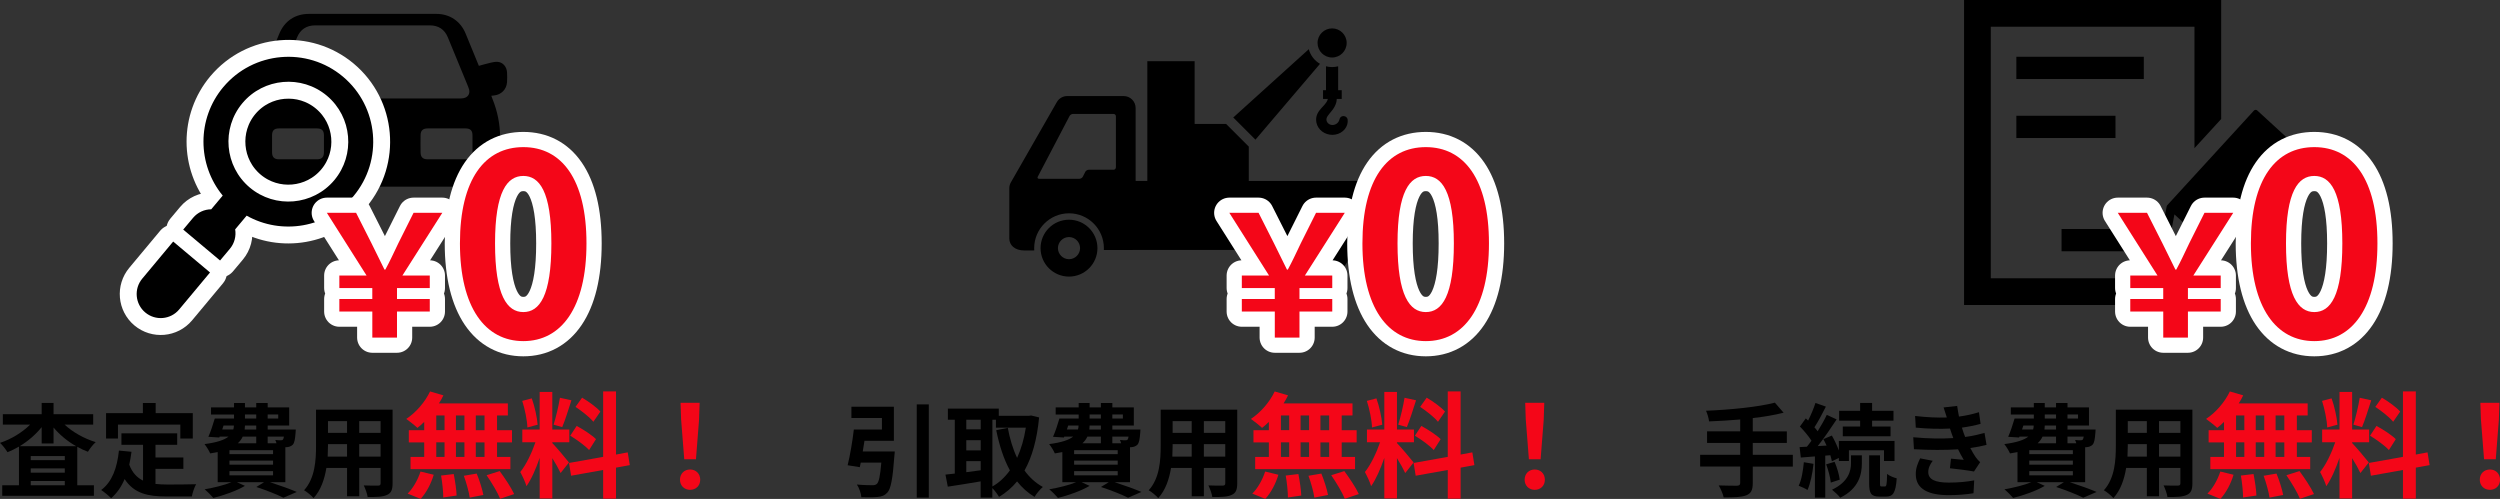 <?xml version="1.0" encoding="UTF-8"?><svg id="_レイヤー_2" xmlns="http://www.w3.org/2000/svg" width="1002.9" height="200.14" viewBox="0 0 1002.9 200.14"><rect x="0" y="0" width="1002.9" height="200.14" fill="#333333" stroke="none"/><defs><style>.cls-1{fill:#f40618;}.cls-2{stroke-width:13.56px;}.cls-2,.cls-3{fill:none;stroke:#fff;stroke-linecap:round;stroke-linejoin:round;}.cls-3{stroke-width:12.2px;}</style></defs><g id="_レイヤー_1-2"><g><g><g><path d="M358.93,181.11s-.04,1.34-.16,1.99c-.65,8.99-1.38,12.94-2.81,14.52-1.14,1.22-2.28,1.59-4.03,1.75-1.42,.16-3.91,.16-6.39,.08-.12-1.55-.85-3.66-1.79-5.08,2.44,.24,5.04,.28,6.14,.28,.81,0,1.3-.08,1.83-.49,.85-.69,1.38-3.25,1.83-8.58h-8.26c-.12,.65-.24,1.26-.37,1.83l-4.88-.77c.94-3.82,1.95-9.64,2.48-14.32h11.27v-4.64h-12.24v-4.52h17.04v13.67h-11.8c-.2,1.42-.45,2.89-.69,4.27h12.81Zm13.67-18.88v37.38h-4.84v-37.38h4.84Z"/><path d="M416.85,167.44c-.85,8.87-2.81,15.87-5.86,21.32,1.99,2.73,4.43,5,7.36,6.59-1.1,.9-2.6,2.73-3.34,3.99-2.77-1.67-5.04-3.74-7-6.22-2.07,2.52-4.48,4.56-7.24,6.22-.61-1.06-1.71-2.56-2.69-3.54v3.82h-4.68v-6.51c-4.68,.81-9.44,1.55-13.18,2.12l-.94-4.84c1.1-.12,2.36-.24,3.74-.41v-21.6h-2.77v-4.47h20.42v2.89h12.16l.81-.12,3.17,.77Zm-29.21,.94v3.86h5.78v-3.86h-5.78Zm0,12.29h5.78v-4.07h-5.78v4.07Zm0,8.75c1.87-.24,3.82-.53,5.78-.77v-3.66h-5.78v4.43Zm10.45,5.74c2.69-1.51,5.04-3.7,7.04-6.47-2.48-4.52-4.23-9.97-5.49-16.11l4.64-.94c.81,4.35,2.03,8.46,3.74,12.04,1.59-3.5,2.81-7.57,3.5-12.12h-12v-3.17h-1.42v26.77Z"/><path d="M447.16,193.44c3.91,1.26,8.18,2.81,10.74,3.91l-5.37,2.32c-2.4-1.22-6.63-2.93-10.86-4.31l3.09-1.91h-10.86l3.21,1.46c-3.38,1.99-8.54,3.82-12.69,4.84-.77-.94-2.48-2.64-3.5-3.46,3.78-.65,7.93-1.67,10.78-2.85h-5.53v-12.08c-.94,.2-1.91,.37-3.01,.53-.41-1.02-1.55-2.85-2.28-3.74,5.04-.65,7.97-1.67,9.64-3.01h-3.58l-.12,.37-4.39-.28c.9-1.99,1.87-4.92,2.56-7.32h7.73v-1.63h-9.23v-2.85h9.23v-1.75h4.39v1.75h4.52v-1.75h4.6v1.75h8.62v7.28h-8.62v1.59h11.27s-.04,.81-.08,1.26c-.2,2.64-.45,4.11-1.14,4.84-.61,.61-1.51,.94-2.36,.98-.16,0-.37,.04-.61,.04v14.03h-6.14Zm-19.16-21.15h4.43c.16-.49,.24-1.02,.24-1.59h-4.15l-.53,1.59Zm20.38,8.3h-17.49v1.59h17.49v-1.59Zm0,4.19h-17.49v1.63h17.49v-1.63Zm-17.49,5.9h17.49v-1.67h-17.49v1.67Zm5.33-15.54c-.45,.98-1.1,1.87-1.99,2.69h7.4v-2.69h-5.41Zm5.41-4.43h-4.52c-.04,.53-.08,1.06-.12,1.59h4.64v-1.59Zm-4.52-2.81h4.52v-1.63h-4.52v1.63Zm9.11-1.63v1.63h4.23v-1.63h-4.23Zm0,8.87v2.69h3.54c-.12-.49-.33-.98-.49-1.34,.94,.12,1.79,.16,2.24,.12,.37,0,.61,0,.85-.28,.16-.2,.28-.57,.37-1.18h-6.51Z"/><path d="M496.33,193.88c0,2.6-.57,3.91-2.2,4.64-1.67,.81-4.15,.9-7.81,.85-.16-1.3-.94-3.38-1.55-4.64,2.28,.12,4.96,.08,5.7,.08,.77,0,1.06-.24,1.06-.98v-6.1h-8.58v11.35h-4.88v-11.35h-8.3c-.73,4.43-2.2,8.91-5.13,12.08-.77-.9-2.73-2.56-3.82-3.13,4.43-4.88,4.8-12.12,4.8-17.82v-14.52h30.71v29.53Zm-18.27-10.7v-5h-7.65v.73c0,1.3-.04,2.77-.12,4.27h7.77Zm-7.65-14.24v4.72h7.65v-4.72h-7.65Zm21.11,0h-8.58v4.72h8.58v-4.72Zm0,14.24v-5h-8.58v5h8.58Z"/><path class="cls-1" d="M509.01,169.25c-.92,.88-1.8,1.71-2.72,2.4-1.01-.97-3.23-2.72-4.47-3.6,3.87-2.54,7.51-6.73,9.54-11.02l5.35,1.57c-.51,1.11-1.11,2.17-1.8,3.23h27.66v4.84h-4.33v5.9h5.99v4.89h-5.99v5.85h5.35v4.89h-40.06v-4.89h5.49v-5.85h-6.18v-4.89h6.18v-3.32Zm-6.64,28.76c2.03-1.94,4.1-5.49,5.16-8.85l5.3,1.29c-1.01,3.5-3,7.28-5.25,9.68l-5.21-2.12Zm11.48-25.45h3.32v-5.9h-3.32v5.9Zm0,10.74h3.32v-5.85h-3.32v5.85Zm7.01,6.87c.55,2.81,1.11,6.45,1.15,8.62l-5.35,.78c0-2.21-.37-5.99-.88-8.8l5.07-.6Zm4.29-17.61v-5.9h-3.41v5.9h3.41Zm-3.41,4.89v5.85h3.41v-5.85h-3.41Zm8.34,12.54c1.11,2.72,2.26,6.32,2.67,8.57l-5.49,1.06c-.28-2.21-1.34-5.95-2.35-8.76l5.16-.88Zm3.13-23.32h-3.5v5.9h3.5v-5.9Zm0,10.79h-3.5v5.85h3.5v-5.85Zm6.08,11.52c2.07,2.81,4.66,6.68,5.81,9.22l-5.62,1.89c-.97-2.44-3.41-6.5-5.44-9.45l5.26-1.66Z"/><path class="cls-1" d="M563.72,189.77c-.69-1.48-1.98-3.87-3.32-5.99v16.18h-5.07v-16.27c-1.47,4.29-3.32,8.57-5.3,11.34-.46-1.66-1.66-4.15-2.49-5.67,2.3-2.81,4.66-7.74,6.09-11.94h-5.26v-5.12h6.96v-15.07h5.07v15.07h6.82v5.12h-6.82v.32c1.34,1.34,5.72,6.5,6.68,7.79l-3.36,4.24Zm-13.32-18.3c-.09-2.86-1.01-7.33-2.07-10.65l3.83-1.01c1.2,3.32,2.12,7.7,2.35,10.56l-4.1,1.11Zm17.66-10.88c-1.2,3.69-2.54,8.07-3.69,10.74l-3.46-.97c.92-2.9,2.03-7.56,2.54-10.79l4.61,1.01Zm17.88,27.01v12.45h-5.16v-11.52l-12.86,2.31-.83-5.12,13.69-2.44v-26.28h5.16v25.35l4.7-.88,.83,5.12-5.53,1.01Zm-15.76-16.73c2.67,1.43,6.08,3.64,7.75,5.3l-2.77,4.38c-1.52-1.71-4.89-4.15-7.56-5.76l2.58-3.92Zm6.68-1.66c-1.43-1.8-4.61-4.29-7.15-5.99l2.63-3.69c2.58,1.52,5.85,3.87,7.33,5.58l-2.81,4.1Z"/><path class="cls-1" d="M611.62,192.44c0-2.44,1.75-4.1,4.06-4.1s4.06,1.66,4.06,4.1-1.75,4.06-4.06,4.06-4.06-1.66-4.06-4.06Zm.46-23.97l-.23-6.87h7.65l-.23,6.87-1.24,15.77h-4.7l-1.24-15.77Z"/></g><g><path d="M500.96,72.59v-13.78l-9.08-9.08h-12.64V24.54h-18.98v48.05h-4.69v-29.25c0-2.66-2.15-4.81-4.81-4.81h-22.62c-1.73,0-3.32,.92-4.18,2.42l-18.43,32.19c-.42,.73-.64,1.55-.64,2.39v20.14c0,2.66,2.16,4.81,6.02,4.81h3.58s.14-.02,.41-.03c-.02-.3-.03-.6-.03-.9,0-7.71,6.27-13.98,13.98-13.98s13.98,6.27,13.98,13.98c0,.25,0,.49-.02,.74,21.84-.05,51.89-.05,73.73,0-.01-.24-.02-.49-.02-.74,0-7.71,6.27-13.98,13.98-13.98s13.98,6.27,13.98,13.98c0,.3-.01,.6-.03,.9,.27,0,.41,.02,.41,.03h5.12c1.45,0,3.61-2.15,3.61-4.81v-23.08h-52.61Zm-53.32-5.43c0,.52-.42,.94-.94,.94h-9.96c-.52,0-1.13,.38-1.37,.84l-.98,1.94c-.23,.46-.85,.84-1.37,.84h-16.21c-.52,0-.74-.37-.5-.83l12.75-24.35c.24-.46,.86-.83,1.38-.83h16.27c.52,0,.94,.42,.94,.94v20.52Z"/><path d="M428.84,88.14c-6.3,0-11.41,5.11-11.41,11.41s5.11,11.41,11.41,11.41,11.41-5.11,11.41-11.41-5.11-11.41-11.41-11.41Zm0,15.84c-2.45,0-4.44-1.99-4.44-4.44s1.99-4.44,4.44-4.44,4.44,1.99,4.44,4.44-1.99,4.44-4.44,4.44Z"/><path d="M530.48,88.14c-6.3,0-11.41,5.11-11.41,11.41s5.11,11.41,11.41,11.41,11.41-5.11,11.41-11.41-5.11-11.41-11.41-11.41Zm0,15.84c-2.45,0-4.44-1.99-4.44-4.44s1.99-4.44,4.44-4.44,4.44,1.99,4.44,4.44-1.99,4.44-4.44,4.44Z"/><path d="M529.53,25.61c-2.19-1.27-3.83-3.37-4.5-5.87l-30.3,27.39,8.9,8.9,25.9-30.42Z"/><circle cx="534.39" cy="17.23" r="5.84"/><path d="M538.78,46.56c-.69,.08-1.26,.56-1.41,1.21l-.02,.1c-.08,.33-.18,.6-.33,.85-.14,.25-.33,.47-.54,.67-.42,.38-.96,.64-1.52,.72-.14,.02-.27,.03-.38,.03h-.04c-.15,0-.29-.01-.43-.03-.26-.04-.52-.12-.78-.26-.23-.12-.45-.28-.63-.48-.19-.2-.33-.41-.42-.63-.1-.25-.16-.49-.17-.73-.01-.24,.03-.47,.11-.72,.08-.25,.23-.52,.45-.85,.23-.34,.52-.69,.79-1.02l.07-.08c.29-.35,.6-.72,.91-1.12,.39-.51,.7-.99,.95-1.45,.31-.56,.54-1.15,.69-1.75,.03-.15,.06-.3,.09-.44v-.02s.01-.08,.01-.08c.02-.13,.03-.26,.05-.41,0-.05,0-.2,.02-.38h2v-3.5h-1.43v-9.59c-.78,.2-1.6,.31-2.44,.31s-1.66-.11-2.44-.31v9.59h-1.19v3.5h1.92l-.05,.19-.07,.24c-.1,.29-.26,.59-.47,.93-.36,.56-.87,1.12-1.46,1.76l-.23,.24c-.17,.19-.35,.39-.53,.6-.17,.2-.36,.43-.54,.67l-.04,.06s-.06,.08-.1,.13l-.2,.29-.18,.3c-.03,.05-.06,.1-.09,.16l-.07,.12c-.03,.06-.06,.12-.09,.17l-.03,.07c-.06,.13-.12,.25-.17,.39l-.02,.06c-.02,.06-.05,.12-.07,.2l-.07,.24-.04,.13s-.02,.07-.02,.1l-.06,.28c-.02,.07-.03,.14-.03,.21l-.02,.15c0,.07-.02,.13-.02,.21v.24c-.02,.1-.02,.19-.02,.27,0,.7,.15,1.42,.42,2.08,.54,1.33,1.57,2.45,2.92,3.15,.67,.35,1.39,.58,2.14,.69,.35,.05,.71,.08,1.06,.08h.06c.36,0,.74-.04,1.13-.11,.37-.07,.73-.17,1.09-.29,.34-.12,.68-.28,1.01-.47,.65-.38,1.21-.85,1.66-1.4,.45-.55,.79-1.19,.99-1.85,.2-.67,.26-1.37,.17-2.04-.11-.78-.81-1.37-1.64-1.37-.07,0-.13,0-.2,.01Z"/></g><g><g><path class="cls-3" d="M511.39,124.98h-13.22v-5.02h13.22v-4.41h-13.22v-5.02h10.92l-15.93-25.15h11.73l6.17,12.2c2.51,5.15,3.39,6.91,5.22,10.58h.34c1.97-3.66,2.85-5.63,5.22-10.58l6.1-12.2h11.53l-16,25.15h10.98v5.02h-13.15v4.41h13.15v5.02h-13.15v10.44h-9.9v-10.44Z"/><path class="cls-3" d="M546.55,97.63c0-25.94,10.13-38.61,25.43-38.61s25.33,12.77,25.33,38.61-10.13,39.21-25.33,39.21-25.43-13.38-25.43-39.21Zm36.68,0c0-20.97-4.86-27.05-11.25-27.05s-11.35,6.08-11.35,27.05,4.86,27.56,11.35,27.56,11.25-6.48,11.25-27.56Z"/></g><g><path class="cls-1" d="M511.39,124.98h-13.22v-5.02h13.22v-4.41h-13.22v-5.02h10.92l-15.93-25.15h11.73l6.17,12.2c2.51,5.15,3.39,6.91,5.22,10.58h.34c1.97-3.66,2.85-5.63,5.22-10.58l6.1-12.2h11.53l-16,25.15h10.98v5.02h-13.15v4.41h13.15v5.02h-13.15v10.44h-9.9v-10.44Z"/><path class="cls-1" d="M546.55,97.63c0-25.94,10.13-38.61,25.43-38.61s25.33,12.77,25.33,38.61-10.13,39.21-25.33,39.21-25.43-13.38-25.43-39.21Zm36.68,0c0-20.97-4.86-27.05-11.25-27.05s-11.35,6.08-11.35,27.05,4.86,27.56,11.35,27.56,11.25-6.48,11.25-27.56Z"/></g></g></g><g><g><path d="M719.21,187.17h-16.07v6.63c0,2.89-.73,4.15-2.64,4.92-1.95,.73-4.88,.85-9.03,.81-.28-1.38-1.22-3.5-1.99-4.8,3.01,.12,6.43,.12,7.32,.12,.94-.04,1.3-.33,1.3-1.14v-6.55h-16.07v-4.72h16.07v-4.76h-13.3v-4.64h13.3v-4.76c-4.23,.37-8.5,.61-12.49,.77-.12-1.26-.73-3.21-1.22-4.27,9.8-.41,20.95-1.51,27.62-3.25l3.5,4.03c-3.62,.94-7.89,1.63-12.37,2.16v5.33h13.67v4.64h-13.67v4.76h16.07v4.72Z"/><path d="M727.5,186.07c-.37,3.86-1.26,7.89-2.4,10.5-.81-.57-2.56-1.34-3.54-1.71,1.18-2.4,1.75-6.02,2.07-9.44l3.87,.65Zm4.72-3.29v16.84h-4.15v-16.52l-5.65,.45-.49-4.19,2.93-.16c.61-.73,1.22-1.55,1.83-2.4-1.14-1.83-3.01-4.03-4.64-5.7l2.36-3.25c.28,.28,.61,.57,.94,.85,1.14-2.24,2.28-4.96,2.93-7.04l4.19,1.46c-1.42,2.81-3.09,6.02-4.6,8.3,.49,.53,.94,1.1,1.3,1.59,1.42-2.28,2.73-4.6,3.66-6.59l3.95,1.83c-2.24,3.42-5,7.44-7.57,10.7l3.54-.2c-.41-.9-.85-1.79-1.3-2.6l3.42-1.42c1.06,1.83,2.08,4.03,2.81,5.98v-3.82h22.33v8.05h-4.23v-4.31h-14.07v4.31h-4.03v-1.22l-2.81,1.3c-.12-.69-.37-1.51-.61-2.4l-2.03,.16Zm3.74,2.48c.98,2.24,1.83,5.21,2.07,7.16l-3.58,1.18c-.2-1.99-.98-5-1.87-7.32l3.38-1.02Zm6.59-2.6h4.35v3.25c0,4.19-1.1,10.05-8.67,13.75-.73-.98-2.24-2.36-3.29-3.21,6.67-3.17,7.61-7.65,7.61-10.62v-3.17Zm3.66-13.91h-8.42v-3.95h8.42v-3.17h4.8v3.17h8.58v3.95h-8.58v2.36h7.4v3.91h-19.16v-3.91h6.96v-2.36Zm9.97,26.4c.57,0,.77-.65,.85-5.04,.85,.77,2.64,1.46,3.86,1.79-.41,5.82-1.5,7.32-4.27,7.32h-2.6c-3.46,0-4.19-1.3-4.19-5.33v-11.23h4.35v11.23c0,1.1,.08,1.26,.61,1.26h1.38Z"/><path d="M783.59,175.74c-.2-.49-.37-.98-.53-1.42-.33-.94-.57-1.71-.81-2.4-3.82,.2-8.58,.12-13.71-.37l-.28-4.68c4.84,.57,8.99,.73,12.73,.61-.41-1.3-.81-2.6-1.3-4.03l5.45-.61c.2,1.46,.45,2.89,.73,4.27,2.81-.37,5.41-.94,8.01-1.75l.65,4.68c-2.24,.61-4.8,1.14-7.49,1.51,.2,.65,.41,1.3,.61,1.91,.2,.57,.45,1.18,.69,1.83,3.34-.41,5.78-1.1,7.77-1.63l.81,4.8c-1.87,.49-4.07,.94-6.51,1.26,.69,1.3,1.38,2.56,2.12,3.62,.53,.77,1.1,1.38,1.83,2.07l-2.48,3.74c-2.28-.45-6.67-.98-9.64-1.3l.41-3.86c1.71,.16,3.91,.37,5.13,.49-.85-1.42-1.63-2.85-2.28-4.23-5,.33-11.55,.33-17.7-.04l-.28-4.8c6.06,.57,11.55,.61,16.07,.33Zm-10.05,13.63c0,3.01,2.85,4.23,8.22,4.23,3.86,0,7.32-.33,10.21-.9l-.28,5.17c-2.85,.49-6.55,.77-9.89,.77-8.14,0-13.18-2.4-13.26-8.22-.08-2.6,.81-4.6,1.75-6.55l5.04,.98c-.98,1.34-1.79,2.77-1.79,4.52Z"/><path d="M830.33,193.44c3.91,1.26,8.18,2.81,10.74,3.91l-5.37,2.32c-2.4-1.22-6.63-2.93-10.86-4.31l3.09-1.91h-10.86l3.21,1.46c-3.38,1.99-8.54,3.82-12.69,4.84-.77-.94-2.48-2.64-3.5-3.46,3.78-.65,7.93-1.67,10.78-2.85h-5.53v-12.08c-.94,.2-1.91,.37-3.01,.53-.41-1.02-1.55-2.85-2.28-3.74,5.04-.65,7.97-1.67,9.64-3.01h-3.58l-.12,.37-4.39-.28c.89-1.99,1.87-4.92,2.56-7.32h7.73v-1.63h-9.23v-2.85h9.23v-1.75h4.39v1.75h4.52v-1.75h4.6v1.75h8.62v7.28h-8.62v1.59h11.27s-.04,.81-.08,1.26c-.2,2.64-.45,4.11-1.14,4.84-.61,.61-1.5,.94-2.36,.98-.16,0-.37,.04-.61,.04v14.03h-6.14Zm-19.16-21.15h4.43c.16-.49,.24-1.02,.24-1.59h-4.15l-.53,1.59Zm20.38,8.3h-17.49v1.59h17.49v-1.59Zm0,4.19h-17.49v1.63h17.49v-1.63Zm-17.49,5.9h17.49v-1.67h-17.49v1.67Zm5.33-15.54c-.45,.98-1.1,1.87-1.99,2.69h7.4v-2.69h-5.41Zm5.41-4.43h-4.52c-.04,.53-.08,1.06-.12,1.59h4.64v-1.59Zm-4.52-2.81h4.52v-1.63h-4.52v1.63Zm9.11-1.63v1.63h4.23v-1.63h-4.23Zm0,8.87v2.69h3.54c-.12-.49-.33-.98-.49-1.34,.94,.12,1.79,.16,2.24,.12,.37,0,.61,0,.85-.28,.16-.2,.28-.57,.37-1.18h-6.51Z"/><path d="M879.5,193.88c0,2.6-.57,3.91-2.2,4.64-1.67,.81-4.15,.9-7.81,.85-.16-1.3-.94-3.38-1.55-4.64,2.28,.12,4.96,.08,5.69,.08,.77,0,1.06-.24,1.06-.98v-6.1h-8.58v11.35h-4.88v-11.35h-8.3c-.73,4.43-2.2,8.91-5.12,12.08-.77-.9-2.73-2.56-3.82-3.13,4.43-4.88,4.8-12.12,4.8-17.82v-14.52h30.71v29.53Zm-18.27-10.7v-5h-7.65v.73c0,1.3-.04,2.77-.12,4.27h7.77Zm-7.65-14.24v4.72h7.65v-4.72h-7.65Zm21.11,0h-8.58v4.72h8.58v-4.72Zm0,14.24v-5h-8.58v5h8.58Z"/><path class="cls-1" d="M892.18,169.25c-.92,.88-1.8,1.71-2.72,2.4-1.01-.97-3.23-2.72-4.47-3.6,3.87-2.54,7.51-6.73,9.54-11.02l5.35,1.57c-.51,1.11-1.11,2.17-1.8,3.23h27.66v4.84h-4.33v5.9h5.99v4.89h-5.99v5.85h5.35v4.89h-40.06v-4.89h5.49v-5.85h-6.18v-4.89h6.18v-3.32Zm-6.64,28.76c2.03-1.94,4.1-5.49,5.16-8.85l5.3,1.29c-1.01,3.5-3,7.28-5.26,9.68l-5.21-2.12Zm11.48-25.45h3.32v-5.9h-3.32v5.9Zm0,10.74h3.32v-5.85h-3.32v5.85Zm7.01,6.87c.55,2.81,1.11,6.45,1.15,8.62l-5.35,.78c0-2.21-.37-5.99-.88-8.8l5.07-.6Zm4.29-17.61v-5.9h-3.41v5.9h3.41Zm-3.41,4.89v5.85h3.41v-5.85h-3.41Zm8.34,12.54c1.11,2.72,2.26,6.32,2.67,8.57l-5.49,1.06c-.28-2.21-1.34-5.95-2.35-8.76l5.16-.88Zm3.13-23.32h-3.5v5.9h3.5v-5.9Zm0,10.79h-3.5v5.85h3.5v-5.85Zm6.08,11.52c2.07,2.81,4.66,6.68,5.81,9.22l-5.62,1.89c-.97-2.44-3.41-6.5-5.44-9.45l5.25-1.66Z"/><path class="cls-1" d="M946.9,189.77c-.69-1.48-1.98-3.87-3.32-5.99v16.18h-5.07v-16.27c-1.48,4.29-3.32,8.57-5.3,11.34-.46-1.66-1.66-4.15-2.49-5.67,2.31-2.81,4.66-7.74,6.08-11.94h-5.25v-5.12h6.96v-15.07h5.07v15.07h6.82v5.12h-6.82v.32c1.34,1.34,5.72,6.5,6.68,7.79l-3.37,4.24Zm-13.32-18.3c-.09-2.86-1.01-7.33-2.07-10.65l3.83-1.01c1.2,3.32,2.12,7.7,2.35,10.56l-4.1,1.11Zm17.66-10.88c-1.2,3.69-2.54,8.07-3.69,10.74l-3.46-.97c.92-2.9,2.03-7.56,2.54-10.79l4.61,1.01Zm17.89,27.01v12.45h-5.16v-11.52l-12.86,2.31-.83-5.12,13.69-2.44v-26.28h5.16v25.35l4.7-.88,.83,5.12-5.53,1.01Zm-15.77-16.73c2.67,1.43,6.08,3.64,7.74,5.3l-2.77,4.38c-1.52-1.71-4.89-4.15-7.56-5.76l2.58-3.92Zm6.68-1.66c-1.43-1.8-4.61-4.29-7.15-5.99l2.63-3.69c2.58,1.52,5.85,3.87,7.33,5.58l-2.81,4.1Z"/><path class="cls-1" d="M994.79,192.44c0-2.44,1.75-4.1,4.06-4.1s4.06,1.66,4.06,4.1-1.75,4.06-4.06,4.06-4.06-1.66-4.06-4.06Zm.46-23.97l-.23-6.87h7.65l-.23,6.87-1.24,15.77h-4.7l-1.24-15.77Z"/></g><g><rect x="808.88" y="22.77" width="51.13" height="8.93"/><rect x="808.88" y="46.44" width="39.77" height="8.93"/><polygon points="860.74 91.86 827.01 91.86 827.01 100.79 858.99 100.79 860.74 91.86"/><path d="M887.98,105.19l-7.65,2.21v4.23h-81.71V10.72h81.71V59.44l10.72-11.7V0h-103.15V122.35h103.15v-18.8c-.89,.75-1.94,1.32-3.07,1.64Z"/><path d="M865.59,103.48c-.24-.22-.34-.54-.28-.86l3.89-19.86c.03-.17,.11-.32,.23-.45l34.76-37.95c.35-.38,.93-.4,1.31-.06l15.56,14.25c.38,.35,.4,.93,.06,1.31l-34.76,37.95c-.12,.13-.26,.22-.43,.26l-19.45,5.61c-.31,.09-.64,.01-.88-.21Zm8.77-5.92l7.91-2.31-9.97-9.25-1.58,8.23,3.64,3.33Z"/></g><g><g><path class="cls-3" d="M867.8,124.98h-13.22v-5.02h13.22v-4.41h-13.22v-5.02h10.92l-15.93-25.15h11.73l6.17,12.2c2.51,5.15,3.39,6.91,5.22,10.58h.34c1.97-3.66,2.85-5.63,5.22-10.58l6.1-12.2h11.53l-16,25.15h10.98v5.02h-13.15v4.41h13.15v5.02h-13.15v10.44h-9.9v-10.44Z"/><path class="cls-3" d="M902.97,97.63c0-25.94,10.13-38.61,25.43-38.61s25.33,12.77,25.33,38.61-10.13,39.21-25.33,39.21-25.43-13.38-25.43-39.21Zm36.68,0c0-20.97-4.86-27.05-11.25-27.05s-11.35,6.08-11.35,27.05,4.86,27.56,11.35,27.56,11.25-6.48,11.25-27.56Z"/></g><g><path class="cls-1" d="M867.8,124.98h-13.22v-5.02h13.22v-4.41h-13.22v-5.02h10.92l-15.93-25.15h11.73l6.17,12.2c2.51,5.15,3.39,6.91,5.22,10.58h.34c1.97-3.66,2.85-5.63,5.22-10.58l6.1-12.2h11.53l-16,25.15h10.98v5.02h-13.15v4.41h13.15v5.02h-13.15v10.44h-9.9v-10.44Z"/><path class="cls-1" d="M902.97,97.63c0-25.94,10.13-38.61,25.43-38.61s25.33,12.77,25.33,38.61-10.13,39.21-25.33,39.21-25.43-13.38-25.43-39.21Zm36.68,0c0-20.97-4.86-27.05-11.25-27.05s-11.35,6.08-11.35,27.05,4.86,27.56,11.35,27.56,11.25-6.48,11.25-27.56Z"/></g></g></g><g><g><path d="M25.91,170.33c3.25,3.05,7.85,5.61,12.49,7.04-1.02,.85-2.4,2.64-3.13,3.86-1.46-.53-2.89-1.22-4.27-1.99v15.42h6.67v4.23H.9v-4.23H7.61v-15.5c-1.51,.85-3.01,1.63-4.6,2.24-.69-1.1-1.99-2.85-3.01-3.74,4.48-1.46,8.95-4.19,12.08-7.32H1.14v-4.19h15.58v-4.52h4.76v4.52h15.91v4.19h-11.47Zm4.64,8.67c-3.46-1.95-6.59-4.56-9.07-7.49v6.39h-4.76v-6.55c-2.4,2.97-5.45,5.61-8.83,7.65H30.55Zm-4.56,3.95H12.33v1.63h13.67v-1.63Zm-13.67,6.67h13.67v-1.71H12.33v1.71Zm13.67,5.04v-1.71H12.33v1.71h13.67Z"/><path d="M62.4,194.13c1.46,.16,3.01,.24,4.64,.24,2.2,0,8.91,0,11.63-.12-.69,1.18-1.46,3.5-1.71,4.92h-10.17c-7.48,0-13.06-1.22-16.8-7-1.3,3.09-3.09,5.7-5.41,7.69-.81-.85-2.85-2.56-3.99-3.29,4.39-3.25,6.39-8.87,7.12-15.82l5.04,.49c-.24,1.83-.53,3.54-.9,5.17,1.22,3.25,3.13,5.21,5.53,6.39v-14.36h-8.67v-4.6h22.37v4.6h-8.71v5.08h11.19v4.56h-11.19v6.06Zm-15.09-18.22h-4.76v-10.17h14.77v-4.07h5.13v4.07h14.89v10.17h-5v-5.57h-25.02v5.57Z"/><path d="M108.32,193.44c3.91,1.26,8.18,2.81,10.74,3.91l-5.37,2.32c-2.4-1.22-6.63-2.93-10.86-4.31l3.09-1.91h-10.86l3.21,1.46c-3.38,1.99-8.54,3.82-12.69,4.84-.77-.94-2.48-2.64-3.5-3.46,3.78-.65,7.93-1.67,10.78-2.85h-5.53v-12.08c-.94,.2-1.91,.37-3.01,.53-.41-1.02-1.55-2.85-2.28-3.74,5.04-.65,7.97-1.67,9.64-3.01h-3.58l-.12,.37-4.39-.28c.89-1.99,1.87-4.92,2.56-7.32h7.73v-1.63h-9.23v-2.85h9.23v-1.75h4.39v1.75h4.52v-1.75h4.6v1.75h8.62v7.28h-8.62v1.59h11.27s-.04,.81-.08,1.26c-.2,2.64-.45,4.11-1.14,4.84-.61,.61-1.51,.94-2.36,.98-.16,0-.37,.04-.61,.04v14.03h-6.14Zm-19.16-21.15h4.43c.16-.49,.24-1.02,.24-1.59h-4.15l-.53,1.59Zm20.38,8.3h-17.49v1.59h17.49v-1.59Zm0,4.19h-17.49v1.63h17.49v-1.63Zm-17.49,5.9h17.49v-1.67h-17.49v1.67Zm5.33-15.54c-.45,.98-1.1,1.87-1.99,2.69h7.4v-2.69h-5.41Zm5.41-4.43h-4.52l-.12,1.59h4.64v-1.59Zm-4.52-2.81h4.52v-1.63h-4.52v1.63Zm9.11-1.63v1.63h4.23v-1.63h-4.23Zm0,8.87v2.69h3.54c-.12-.49-.33-.98-.49-1.34,.94,.12,1.79,.16,2.24,.12,.37,0,.61,0,.85-.28,.16-.2,.28-.57,.37-1.18h-6.51Z"/><path d="M157.49,193.88c0,2.6-.57,3.91-2.2,4.64-1.67,.81-4.15,.9-7.81,.85-.16-1.3-.94-3.38-1.55-4.64,2.28,.12,4.96,.08,5.7,.08,.77,0,1.06-.24,1.06-.98v-6.1h-8.58v11.35h-4.88v-11.35h-8.3c-.73,4.43-2.2,8.91-5.13,12.08-.77-.9-2.73-2.56-3.82-3.13,4.43-4.88,4.8-12.12,4.8-17.82v-14.52h30.71v29.53Zm-18.27-10.7v-5h-7.65v.73c0,1.3-.04,2.77-.12,4.27h7.77Zm-7.65-14.24v4.72h7.65v-4.72h-7.65Zm21.11,0h-8.58v4.72h8.58v-4.72Zm0,14.24v-5h-8.58v5h8.58Z"/><path class="cls-1" d="M170.17,169.25c-.92,.88-1.8,1.71-2.72,2.4-1.01-.97-3.23-2.72-4.47-3.6,3.87-2.54,7.51-6.73,9.54-11.02l5.35,1.57c-.51,1.11-1.11,2.17-1.8,3.23h27.66v4.84h-4.33v5.9h5.99v4.89h-5.99v5.85h5.35v4.89h-40.06v-4.89h5.49v-5.85h-6.18v-4.89h6.18v-3.32Zm-6.64,28.76c2.03-1.94,4.1-5.49,5.16-8.85l5.3,1.29c-1.01,3.5-3,7.28-5.25,9.68l-5.21-2.12Zm11.48-25.45h3.32v-5.9h-3.32v5.9Zm0,10.74h3.32v-5.85h-3.32v5.85Zm7.01,6.87c.55,2.81,1.11,6.45,1.15,8.62l-5.35,.78c0-2.21-.37-5.99-.88-8.8l5.07-.6Zm4.29-17.61v-5.9h-3.41v5.9h3.41Zm-3.41,4.89v5.85h3.41v-5.85h-3.41Zm8.34,12.54c1.11,2.72,2.26,6.32,2.67,8.57l-5.49,1.06c-.28-2.21-1.34-5.95-2.35-8.76l5.16-.88Zm3.13-23.32h-3.5v5.9h3.5v-5.9Zm0,10.79h-3.5v5.85h3.5v-5.85Zm6.08,11.52c2.07,2.81,4.66,6.68,5.81,9.22l-5.62,1.89c-.97-2.44-3.41-6.5-5.44-9.45l5.25-1.66Z"/><path class="cls-1" d="M224.89,189.77c-.69-1.48-1.98-3.87-3.32-5.99v16.18h-5.07v-16.27c-1.48,4.29-3.32,8.57-5.3,11.34-.46-1.66-1.66-4.15-2.49-5.67,2.3-2.81,4.66-7.74,6.08-11.94h-5.26v-5.12h6.96v-15.07h5.07v15.07h6.82v5.12h-6.82v.32c1.34,1.34,5.72,6.5,6.68,7.79l-3.36,4.24Zm-13.32-18.3c-.09-2.86-1.01-7.33-2.07-10.65l3.83-1.01c1.2,3.32,2.12,7.7,2.35,10.56l-4.1,1.11Zm17.66-10.88c-1.2,3.69-2.54,8.07-3.69,10.74l-3.46-.97c.92-2.9,2.03-7.56,2.54-10.79l4.61,1.01Zm17.89,27.01v12.45h-5.16v-11.52l-12.86,2.31-.83-5.12,13.69-2.44v-26.28h5.16v25.35l4.7-.88,.83,5.12-5.53,1.01Zm-15.77-16.73c2.67,1.43,6.08,3.64,7.74,5.3l-2.77,4.38c-1.52-1.71-4.89-4.15-7.56-5.76l2.58-3.92Zm6.68-1.66c-1.43-1.8-4.61-4.29-7.15-5.99l2.63-3.69c2.58,1.52,5.85,3.87,7.33,5.58l-2.81,4.1Z"/><path class="cls-1" d="M272.78,192.44c0-2.44,1.75-4.1,4.06-4.1s4.06,1.66,4.06,4.1-1.75,4.06-4.06,4.06-4.06-1.66-4.06-4.06Zm.46-23.97l-.23-6.87h7.65l-.23,6.87-1.24,15.77h-4.7l-1.24-15.77Z"/></g><path d="M95.5,28.35c.6-1.64,1.45-3.12,3.33-3.42,1-.16,2.09-.02,3.1,.19,1.6,.33,3.17,.84,4.82,1.28,1.39-3.37,2.75-6.68,4.11-9.98,.39-.94,.76-1.89,1.15-2.83,2.13-5.18,6.37-8.02,11.94-8.02,17.04,0,34.07,0,51.11,0,5.35,0,9.68,2.92,11.72,7.88,1.76,4.28,3.51,8.56,5.32,12.96,1.59-.43,3.16-.9,4.75-1.26,.91-.21,1.88-.41,2.8-.34,2.06,.16,3.61,1.93,3.75,4.17,.08,1.33,.09,2.67,0,4-.19,2.88-2.32,5.02-5.19,5.31-.34,.03-.68,.08-1.12,.13,.19,.51,.33,.93,.5,1.34,1.99,4.94,3.01,10.08,3.05,15.4,.06,8.64,.03,17.28,0,25.92,0,3.93-2.39,6.28-6.32,6.3-.42,0-.84,0-1.26,0-1.79,0-3.58,.01-5.37,0-3.56-.04-5.93-2.37-6-5.94-.03-1.83,0-3.65,0-5.48,0-.34-.03-.68-.05-1.09H117.2c0,2.24,.03,4.44,0,6.64-.06,3.42-2.47,5.8-5.88,5.87-.49,.01-.98,0-1.48,0-1.9,0-3.79,.02-5.69,0-3.42-.05-5.89-2.43-5.9-5.84-.04-9.13-.08-18.27,.02-27.4,.06-4.99,1.16-9.81,3.03-14.45,.16-.38,.3-.77,.48-1.24-.7-.1-1.33-.12-1.93-.28-2.01-.54-3.37-1.8-4.06-3.77-.09-.26-.2-.52-.31-.77,0-1.76,0-3.51,0-5.27Zm53.86,11.15c11.66,0,23.32,0,34.98,0,.56,0,1.13-.01,1.67-.13,1.74-.36,2.59-1.73,2.18-3.46-.1-.41-.25-.8-.41-1.19-2.7-6.58-5.41-13.17-8.12-19.74-1.3-3.16-3.76-4.8-7.2-4.8-15.35,0-30.69,0-46.04,0-3.48,0-5.95,1.65-7.27,4.86-2.68,6.52-5.35,13.04-8.02,19.56-1.31,3.19-.17,4.89,3.26,4.9,.32,0,.63,0,.95,0,11.34,0,22.69,0,34.03,0Zm29.78,12.02c-2.53,0-5.05,0-7.58,0-1.92,0-2.81,.83-2.84,2.71-.04,2.32-.04,4.63,0,6.95,.03,1.83,.9,2.71,2.74,2.72,5.12,.02,10.25,.03,15.37,0,1.85,0,2.69-.89,2.71-2.73,.02-2.32,.02-4.63,0-6.95-.01-1.85-.86-2.69-2.72-2.7-2.56-.01-5.12,0-7.69,0Zm-59.6,0c-2.56,0-5.12-.01-7.69,0-1.85,0-2.7,.85-2.71,2.71-.02,2.32-.02,4.63,0,6.95,.02,1.83,.87,2.71,2.72,2.72,5.12,.02,10.25,.02,15.37,0,1.84,0,2.69-.88,2.72-2.73,.03-2.32,.03-4.63,0-6.95-.03-1.87-.87-2.69-2.73-2.7-2.56-.01-5.12,0-7.69,0Z"/><g><g><path class="cls-2" d="M89.58,34.94c12.07-14.39,33.6-16.27,47.99-4.2,14.39,12.07,16.27,33.6,4.2,47.99-10.7,12.75-28.82,15.68-42.82,7.78l-4.61,5.5c.45,2.68-.24,5.54-2.12,7.79l-3.94,4.7-14.78-12.4,3.94-4.7c1.89-2.25,4.58-3.42,7.3-3.44l4.61-5.5c-10.21-12.42-10.47-30.77,.23-43.53Zm44.52,37.35c8.52-10.16,7.19-25.36-2.96-33.88-10.16-8.52-25.36-7.19-33.88,2.96-8.52,10.16-7.19,25.36,2.96,33.88,10.16,8.52,25.36,7.19,33.88-2.96Z"/><path class="cls-2" d="M71.86,124.16c-3.42,4.08-9.51,4.61-13.59,1.19-4.08-3.42-4.61-9.51-1.19-13.59l12.39-14.86,14.78,12.4-12.39,14.86Z"/></g><g><path d="M89.58,34.94c12.07-14.39,33.6-16.27,47.99-4.2,14.39,12.07,16.27,33.6,4.2,47.99-10.7,12.75-28.82,15.68-42.82,7.78l-4.61,5.5c.45,2.68-.24,5.54-2.12,7.79l-3.94,4.7-14.78-12.4,3.94-4.7c1.89-2.25,4.58-3.42,7.3-3.44l4.61-5.5c-10.21-12.42-10.47-30.77,.23-43.53Zm44.52,37.35c8.52-10.16,7.19-25.36-2.96-33.88-10.16-8.52-25.36-7.19-33.88,2.96-8.52,10.16-7.19,25.36,2.96,33.88,10.16,8.52,25.36,7.19,33.88-2.96Z"/><path d="M71.86,124.16c-3.42,4.08-9.51,4.61-13.59,1.19-4.08-3.42-4.61-9.51-1.19-13.59l12.39-14.86,14.78,12.4-12.39,14.86Z"/></g></g><g><g><path class="cls-3" d="M149.35,124.98h-13.22v-5.02h13.22v-4.41h-13.22v-5.02h10.92l-15.93-25.15h11.73l6.17,12.2c2.51,5.15,3.39,6.91,5.22,10.58h.34c1.97-3.66,2.85-5.63,5.22-10.58l6.1-12.2h11.53l-16,25.15h10.98v5.02h-13.15v4.41h13.15v5.02h-13.15v10.44h-9.9v-10.44Z"/><path class="cls-3" d="M184.51,97.63c0-25.94,10.13-38.61,25.43-38.61s25.33,12.77,25.33,38.61-10.13,39.21-25.33,39.21-25.43-13.38-25.43-39.21Zm36.68,0c0-20.97-4.86-27.05-11.25-27.05s-11.35,6.08-11.35,27.05,4.86,27.56,11.35,27.56,11.25-6.48,11.25-27.56Z"/></g><g><path class="cls-1" d="M149.35,124.98h-13.22v-5.02h13.22v-4.41h-13.22v-5.02h10.92l-15.93-25.15h11.73l6.17,12.2c2.51,5.15,3.39,6.91,5.22,10.58h.34c1.97-3.66,2.85-5.63,5.22-10.58l6.1-12.2h11.53l-16,25.15h10.98v5.02h-13.15v4.41h13.15v5.02h-13.15v10.44h-9.9v-10.44Z"/><path class="cls-1" d="M184.51,97.63c0-25.94,10.13-38.61,25.43-38.61s25.33,12.77,25.33,38.61-10.13,39.21-25.33,39.21-25.43-13.38-25.43-39.21Zm36.68,0c0-20.97-4.86-27.05-11.25-27.05s-11.35,6.08-11.35,27.05,4.86,27.56,11.35,27.56,11.25-6.48,11.25-27.56Z"/></g></g></g></g></g></svg>